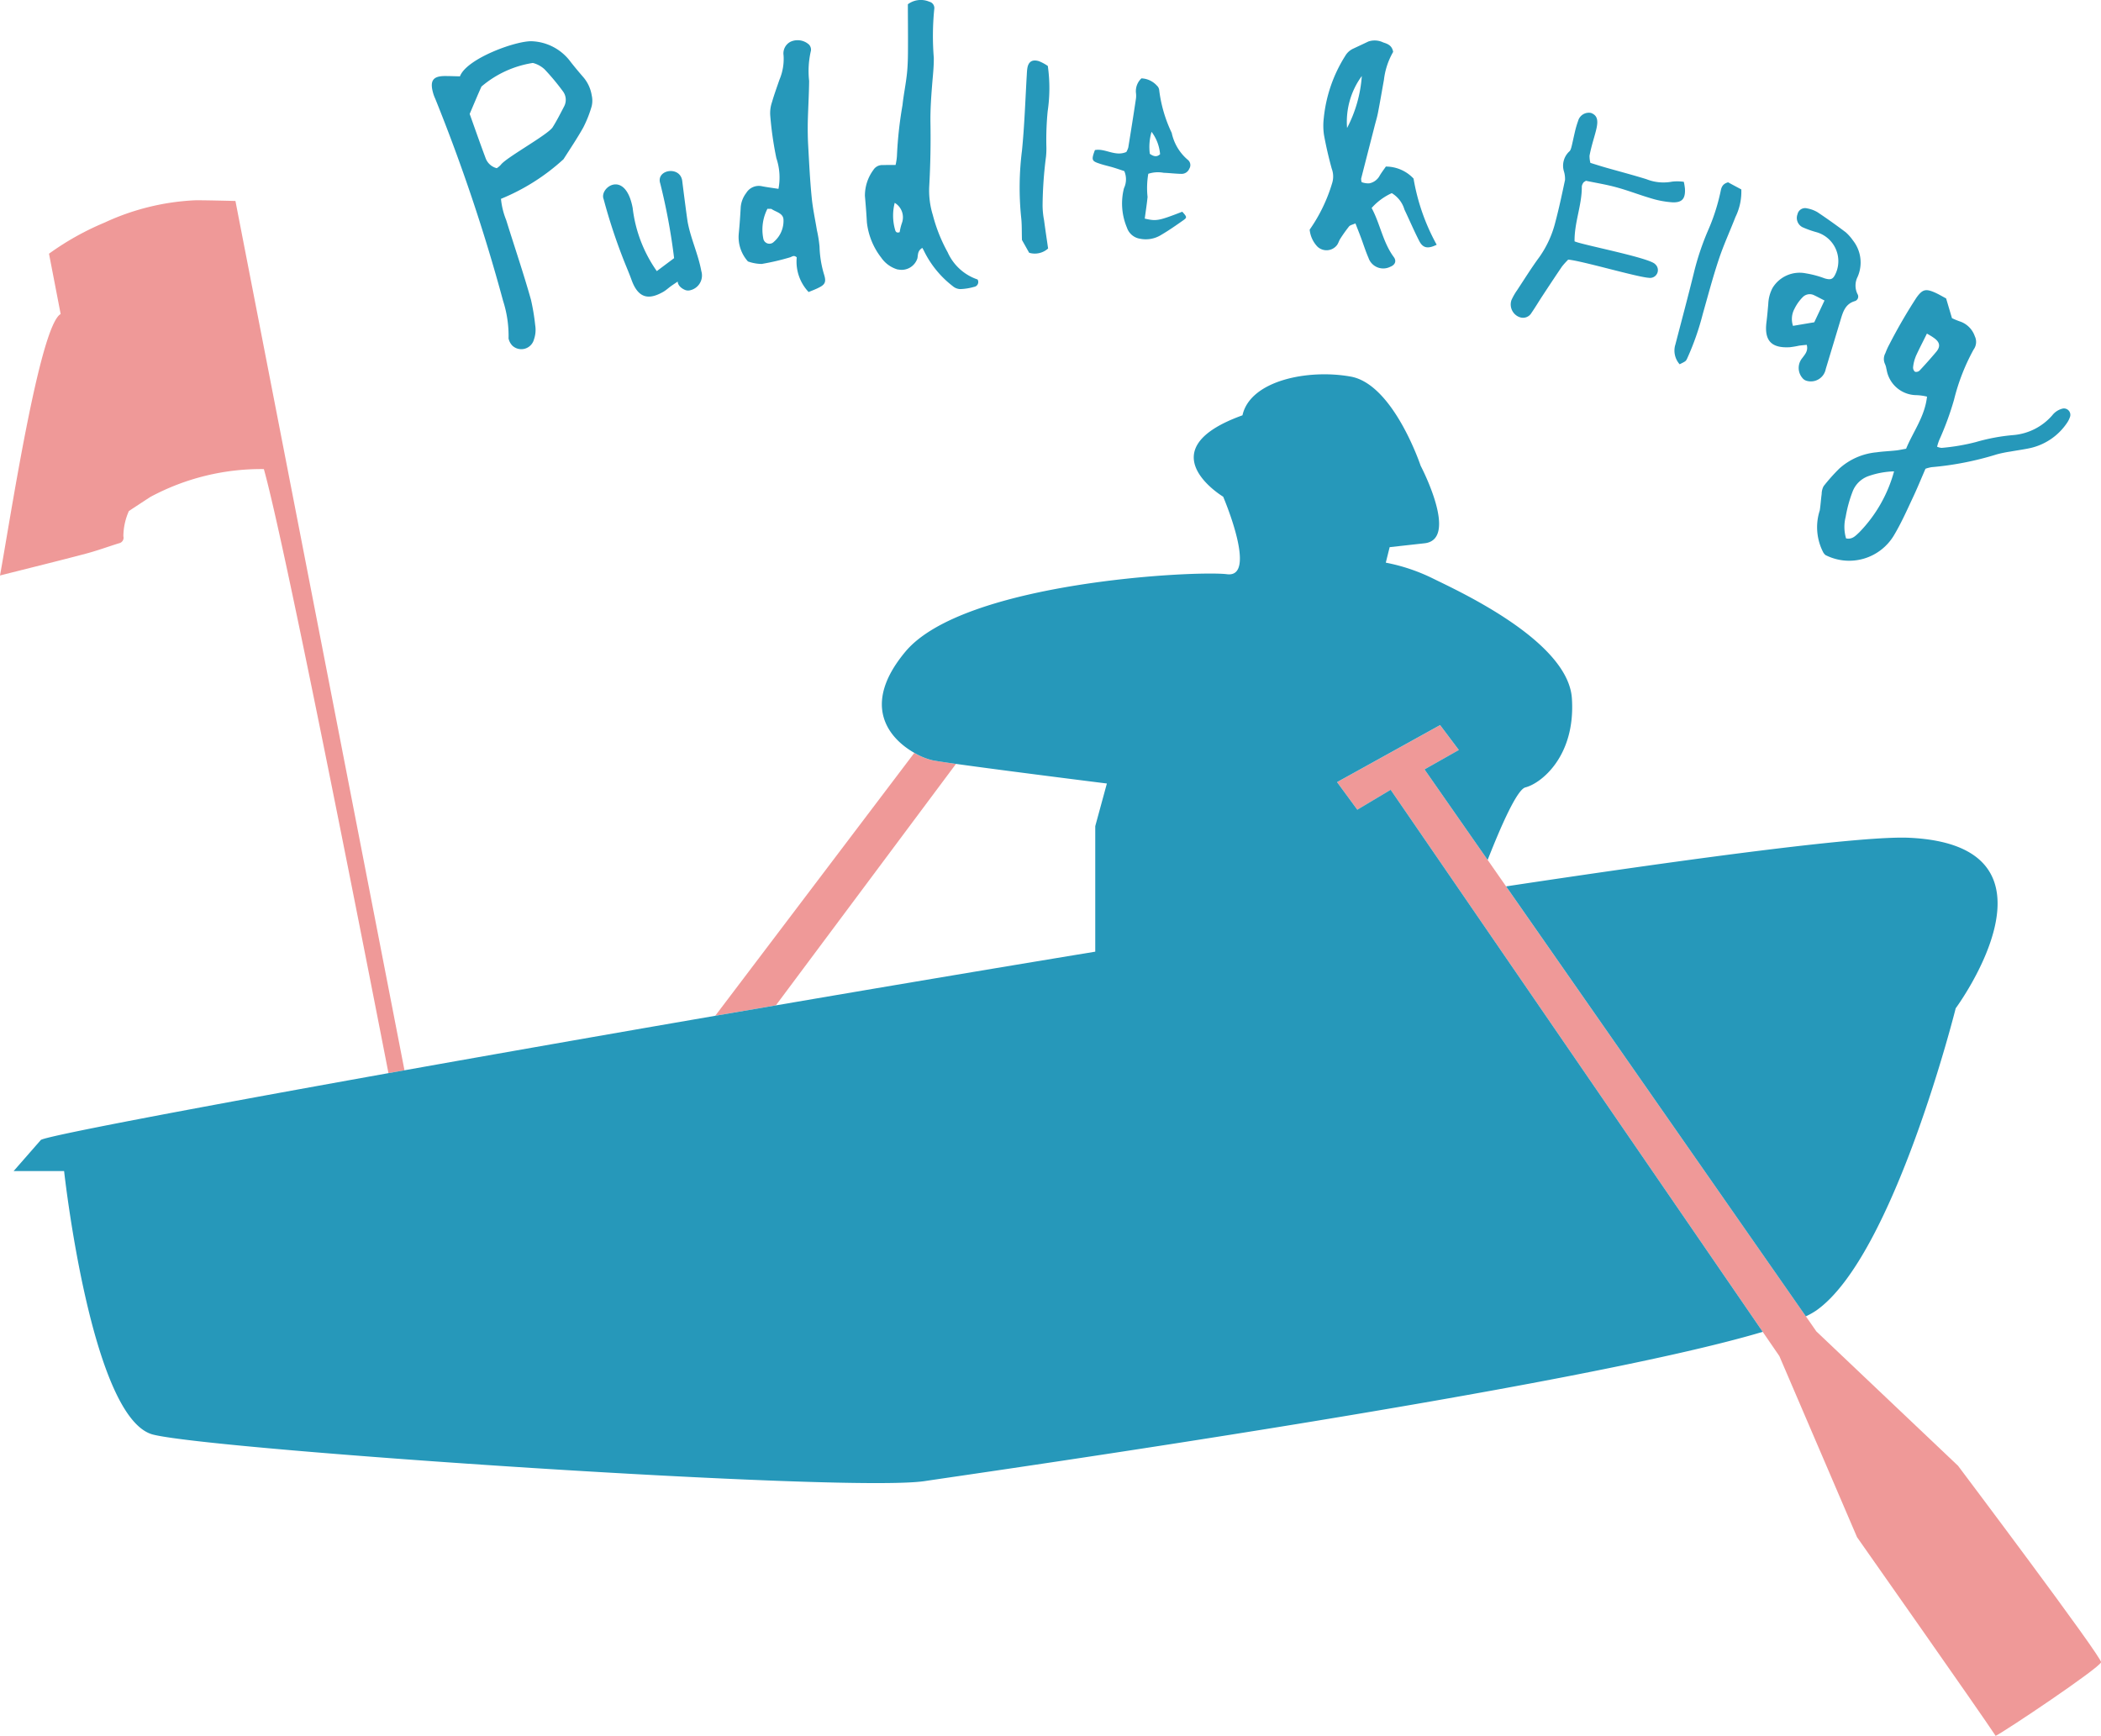 <svg xmlns="http://www.w3.org/2000/svg" width="141.496" height="116.925" viewBox="0 0 141.496 116.925">
  <g id="グループ_11" data-name="グループ 11" transform="translate(0)">
    <path id="パス_1" data-name="パス 1" d="M60.322,47.18c-.77-.109-1.346-.2-1.594-.245a4.473,4.473,0,0,1-1.212-.495L44.109,64.146l4.082-.7Z" transform="translate(4.06 4.274)" fill="#ef9998"/>
    <path id="パス_2" data-name="パス 2" d="M15.856,12.4s-2.477-.064-2.788-.043a16.23,16.23,0,0,0-6.027,1.5A18.591,18.591,0,0,0,3.3,15.952l.785,4.063C2.66,20.813.685,33.889,0,37.626c1.973-.5,3.871-.964,5.764-1.464.757-.2,1.5-.472,2.245-.705a.38.38,0,0,0,.3-.472,4.25,4.25,0,0,1,.371-1.7c.641-.425,1.46-.959,1.46-.956a15.76,15.76,0,0,1,7.63-1.87c1.365,4.846,6.39,30.412,8.392,40.687l1.078-.192Z" transform="translate(0 1.137)" fill="#ef9998"/>
    <path id="パス_3" data-name="パス 3" d="M124.263,94.6l-9.524-9.034-.71-1.021L93.841,55.589,92.6,53.806l-4.254-6.1,2.313-1.3L89.4,44.724l-6.942,3.842,1.365,1.861,2.245-1.344,25.058,36.511,1.119,1.631,5.232,12.2s8.352,11.879,9.334,13.381c.656-.319,6.957-4.546,7.1-4.956.1-.3-9.643-13.25-9.643-13.25" transform="translate(7.589 4.116)" fill="#ef9998"/>
    <path id="パス_4" data-name="パス 4" d="M120.026,51.676c-3.018-.14-13.47,1.211-27.143,3.274L113.07,83.911a5.149,5.149,0,0,0,.691-.387c5.219-3.654,9.4-20.361,9.4-20.361s8.092-10.964-3.133-11.487" transform="translate(8.549 4.754)" fill="#2698ba"/>
    <path id="パス_5" data-name="パス 5" d="M91.334,52.417l-1.365-1.86,6.942-3.843,1.261,1.68L95.86,49.7l4.252,6.1c.888-2.264,1.978-4.746,2.54-4.887,1.045-.26,3.394-2.087,3.133-6s-7.832-7.309-9.4-8.092a12.5,12.5,0,0,0-3.133-1.046l.26-1.044,2.35-.261c2.349-.261-.262-5.221-.262-5.221s-1.828-5.482-4.7-6.005S84.119,23.5,83.6,25.85c-6.527,2.349-1.3,5.482-1.3,5.482s2.35,5.484.262,5.222-17.754.522-21.668,5.222c-3.044,3.652-1.043,5.878.614,6.814a4.473,4.473,0,0,0,1.212.495c.248.049.824.137,1.594.245,3.295.464,10.154,1.321,10.154,1.321l-.783,2.872v8.455c-7.162,1.18-14.45,2.409-21.5,3.617l-4.082.7c-7.5,1.293-14.627,2.546-20.928,3.671l-1.077.192C12.336,72.624,2.818,74.442,2.668,74.667L.84,76.756h3.4s1.826,16.708,6,17.752,46.729,3.914,51.949,3.132c4.6-.69,43.66-6.244,56.448-10.055L93.58,51.074Z" transform="translate(0.077 2.124)" fill="#2698ba"/>
    <path id="パス_6" data-name="パス 6" d="M116.738,23.223a2.052,2.052,0,0,0,2,1.746,3.515,3.515,0,0,1,.726.1c-.151,1.354-.94,2.364-1.409,3.51-.252.043-.464.092-.678.115-.435.048-.873.062-1.3.124a4.332,4.332,0,0,0-2.524,1.1A12.664,12.664,0,0,0,112.5,31.1a1.16,1.16,0,0,0-.131.526c-.051.365-.071.741-.128,1.105a3.674,3.674,0,0,0,.251,2.86,1.486,1.486,0,0,0,.121.142,3.512,3.512,0,0,0,4.643-1.354c.459-.773.831-1.6,1.214-2.422.323-.676.6-1.363.891-2.031a2.559,2.559,0,0,1,.41-.106,20.74,20.74,0,0,0,4.4-.865,8.336,8.336,0,0,1,.915-.187c.459-.084.926-.143,1.382-.246a4.062,4.062,0,0,0,2.41-1.663,1.636,1.636,0,0,0,.211-.41.431.431,0,0,0-.507-.571,1.27,1.27,0,0,0-.686.452,3.906,3.906,0,0,1-2.589,1.326,12.929,12.929,0,0,0-2.563.476,13.931,13.931,0,0,1-2.293.389.947.947,0,0,1-.309-.079,3.7,3.7,0,0,1,.142-.442,19.922,19.922,0,0,0,1-2.725A13.91,13.91,0,0,1,122.6,21.9a.877.877,0,0,0,.082-.9,1.6,1.6,0,0,0-.938-.973,5.41,5.41,0,0,1-.6-.244c-.136-.456-.258-.874-.394-1.329-.25-.132-.515-.293-.8-.416-.583-.246-.8-.187-1.19.352a35.554,35.554,0,0,0-1.829,3.152,4.487,4.487,0,0,0-.271.6.8.8,0,0,0-.03.722,1.21,1.21,0,0,1,.1.358M114.912,34.2c-.244.223-.474.509-.9.418a2.727,2.727,0,0,1-.026-1.454,8.91,8.91,0,0,1,.464-1.694,1.779,1.779,0,0,1,1.108-1.061,5.672,5.672,0,0,1,1.686-.306,9.434,9.434,0,0,1-2.336,4.1M118.7,22.37c.229-.51.49-1,.757-1.547.175.1.306.175.421.256.452.3.521.6.2.98-.36.427-.731.845-1.115,1.253a.331.331,0,0,1-.31.081.365.365,0,0,1-.127-.3,2.542,2.542,0,0,1,.175-.716" transform="translate(10.315 1.647)" fill="#2698ba"/>
    <path id="パス_7" data-name="パス 7" d="M31.418,19.993a7.7,7.7,0,0,1,.381,2.574,1.007,1.007,0,0,0,.248.473.881.881,0,0,0,1.464-.416,1.957,1.957,0,0,0,.082-.956,14.545,14.545,0,0,0-.285-1.713c-.508-1.805-1.114-3.579-1.668-5.365a5.06,5.06,0,0,1-.352-1.431A14.168,14.168,0,0,0,35.5,10.49c.449-.705.913-1.393,1.325-2.126a7.871,7.871,0,0,0,.57-1.436A1.618,1.618,0,0,0,37.4,6.19,2.492,2.492,0,0,0,36.864,5c-.3-.347-.594-.695-.883-1.064a3.411,3.411,0,0,0-2.57-1.39c-1.016-.074-4.428,1.144-4.887,2.363-.364-.008-.707-.023-1.052-.021-.8.013-1,.352-.726,1.239a3.174,3.174,0,0,0,.12.3,119.668,119.668,0,0,1,4.552,13.558M29.987,5.585a6.977,6.977,0,0,1,3.448-1.579,1.834,1.834,0,0,1,.785.424A15.36,15.36,0,0,1,35.447,5.9a.951.951,0,0,1,.1,1.022c-.25.479-.494.966-.778,1.415-.322.506-3.142,2.046-3.491,2.529a1.36,1.36,0,0,1-.273.229,1.081,1.081,0,0,1-.76-.7c-.371-.988-.722-2-1.065-2.955.285-.665.534-1.269.8-1.856" transform="translate(2.451 0.234)" fill="#2698ba"/>
    <path id="パス_8" data-name="パス 8" d="M80.768,15.238a1.922,1.922,0,0,0,.532,1.154.89.89,0,0,0,1.317-.123c.09-.128.128-.287.213-.416a9.9,9.9,0,0,1,.594-.835c.082-.092.252-.118.427-.2.134.347.251.636.359.926.175.468.324.946.521,1.4a1.048,1.048,0,0,0,1.458.6c.325-.124.448-.38.246-.656-.74-1-.917-2.242-1.494-3.308a4.065,4.065,0,0,1,1.357-1,1.928,1.928,0,0,1,.855,1.111c.335.7.64,1.423.994,2.11.249.487.579.547,1.176.256A14.042,14.042,0,0,1,87.765,11.8,2.563,2.563,0,0,0,85.9,10.99c-.147.215-.318.434-.453.676a1.01,1.01,0,0,1-.677.456,1.32,1.32,0,0,1-.5-.081.756.756,0,0,1-.035-.238c.293-1.149.588-2.293.882-3.441.08-.333.188-.662.252-1,.143-.734.266-1.471.4-2.208a4.9,4.9,0,0,1,.622-1.888c-.076-.43-.359-.537-.668-.636a1.325,1.325,0,0,0-1-.064c-.335.161-.674.319-1.01.476a1.21,1.21,0,0,0-.546.488,9.623,9.623,0,0,0-1.45,4.21,4.278,4.278,0,0,0,.015,1.115c.139.767.316,1.527.522,2.275a1.51,1.51,0,0,1,.046.915,10.837,10.837,0,0,1-1.531,3.192M84.28,4.891a8.873,8.873,0,0,1-.992,3.5,5.211,5.211,0,0,1,.992-3.5" transform="translate(7.434 0.229)" fill="#2698ba"/>
    <path id="パス_9" data-name="パス 9" d="M55.563,18.149a1.117,1.117,0,0,0,1.309-.737c.057-.234-.008-.509.334-.713a2.353,2.353,0,0,1,.119.218,6.713,6.713,0,0,0,1.937,2.362.8.8,0,0,0,.5.194,3.758,3.758,0,0,0,.923-.147.332.332,0,0,0,.242-.5,3.387,3.387,0,0,1-2.013-1.832,10.706,10.706,0,0,1-1-2.51,5.594,5.594,0,0,1-.242-1.934q.12-2.139.082-4.288c-.012-.841.044-1.677.111-2.517.047-.617.124-1.241.114-1.865A18.2,18.2,0,0,1,58.01.617a.437.437,0,0,0-.331-.5,1.456,1.456,0,0,0-1.446.171c0,.958.013,1.926.008,2.884,0,.6-.008,1.187-.068,1.77-.073.715-.225,1.423-.3,2.132a26.664,26.664,0,0,0-.376,3.438,3.669,3.669,0,0,1-.092.6c-.3,0-.582,0-.858.008a.7.7,0,0,0-.637.328,2.912,2.912,0,0,0-.569,1.748c.051.586.1,1.175.131,1.771a4.715,4.715,0,0,0,.97,2.392,2.03,2.03,0,0,0,1.123.8m-.218-4.495a1.133,1.133,0,0,1,.476,1.386,3.694,3.694,0,0,0-.142.588c-.216.078-.275-.04-.307-.155a3.465,3.465,0,0,1-.027-1.818" transform="translate(4.909 -0.001)" fill="#2698ba"/>
    <path id="パス_10" data-name="パス 10" d="M47.109,17.551a15.988,15.988,0,0,0,1.9-.443c.139-.038.256-.181.456,0a2.976,2.976,0,0,0,.8,2.335c.258-.107.49-.191.709-.307.4-.2.479-.385.342-.837A7.189,7.189,0,0,1,51,16.382a8.651,8.651,0,0,0-.177-1.107c-.121-.737-.281-1.471-.352-2.211-.116-1.179-.173-2.361-.238-3.54-.027-.5-.032-1-.025-1.5.022-.932.081-1.863.091-2.8a5.971,5.971,0,0,1,.122-2.036.5.5,0,0,0-.132-.413,1.147,1.147,0,0,0-1.222-.2.881.881,0,0,0-.489.929,3.584,3.584,0,0,1-.28,1.644c-.17.5-.355,1-.5,1.507a2.246,2.246,0,0,0-.116.914,23.284,23.284,0,0,0,.411,2.859,4.07,4.07,0,0,1,.141,2.066c-.405-.064-.764-.107-1.123-.179a.988.988,0,0,0-1.048.458,1.81,1.81,0,0,0-.37.944c-.033.593-.074,1.188-.131,1.775a2.457,2.457,0,0,0,.617,1.891,2.854,2.854,0,0,0,.926.169m.388-3.715c.167.008.245-.009.284.021.3.2.776.275.795.708a1.85,1.85,0,0,1-.639,1.487.417.417,0,0,1-.721-.22,3.072,3.072,0,0,1,.281-2" transform="translate(4.193 0.227)" fill="#2698ba"/>
    <path id="パス_11" data-name="パス 11" d="M93.756,20.718a.655.655,0,0,0,.812-.286c.264-.381.5-.785.761-1.178.427-.651.856-1.3,1.294-1.945a5.671,5.671,0,0,1,.417-.462c.913.078,4.65,1.182,5.437,1.226a.525.525,0,0,0,.423-.915c-.345-.431-4.961-1.313-5.432-1.542-.02-1.269.5-2.447.488-3.69a.539.539,0,0,1,.1-.254c.028-.049.094-.078.177-.135.671.141,1.375.252,2.062.442.782.213,1.538.509,2.311.736a6.371,6.371,0,0,0,1.467.274c.65.021.865-.259.829-.921a4.171,4.171,0,0,0-.076-.461,3.045,3.045,0,0,0-.786-.013,3.091,3.091,0,0,1-1.736-.166c-.865-.268-1.743-.5-2.607-.744-.389-.109-.772-.232-1.163-.353a1.822,1.822,0,0,1-.057-.49c.289-1.531.958-2.55.1-2.873a.75.75,0,0,0-.868.53,6.687,6.687,0,0,0-.213.721c-.239,1.034-.248,1.235-.392,1.351a1.312,1.312,0,0,0-.342,1.366,1.773,1.773,0,0,1,.064.544c-.2.941-.4,1.893-.649,2.828a7.008,7.008,0,0,1-1.08,2.368c-.537.727-1.014,1.5-1.511,2.25a4,4,0,0,0-.369.651.911.911,0,0,0,.536,1.142" transform="translate(8.574 0.64)" fill="#2698ba"/>
    <path id="パス_12" data-name="パス 12" d="M41.046,11.4a41.11,41.11,0,0,1,.93,5.019c-.4.3-.762.568-1.165.873a9.242,9.242,0,0,1-1.626-4.258c-.5-2.632-2.269-1.361-1.956-.593a38.128,38.128,0,0,0,1.426,4.295c.151.375.31.746.448,1.13.444,1.242,1.137,1.4,2.151.817.188-.11.348-.262.523-.388.144-.1.442-.3.442-.3s-.019.333.474.556a.547.547,0,0,0,.355.032,1.02,1.02,0,0,0,.761-1.293c-.206-1.132-.7-2.15-.916-3.283-.051-.278-.337-2.509-.367-2.772-.119-1.065-1.8-.793-1.481.161" transform="translate(3.423 0.97)" fill="#2698ba"/>
    <path id="パス_13" data-name="パス 13" d="M110.481,22.211a6.206,6.206,0,0,0,.648-.107c.176-.025.347-.04.526-.058.111.41-.117.638-.3.889a1.04,1.04,0,0,0,.013,1.351.544.544,0,0,0,.3.189,1.021,1.021,0,0,0,1.267-.8q.5-1.654,1-3.315c.161-.538.32-1.075.965-1.26a.321.321,0,0,0,.178-.465,1.291,1.291,0,0,1,0-1.163,2.4,2.4,0,0,0-.315-2.463,3.085,3.085,0,0,0-.49-.551c-.622-.467-1.256-.92-1.9-1.349a2.091,2.091,0,0,0-.695-.254.521.521,0,0,0-.645.394.7.7,0,0,0,.342.877,6.732,6.732,0,0,0,.968.342,2.03,2.03,0,0,1,1.293,2.7c-.188.446-.322.537-.779.4a6.6,6.6,0,0,0-1.258-.336,2.131,2.131,0,0,0-2.251.988,2.537,2.537,0,0,0-.284,1.076c-.036.4-.069.8-.119,1.2-.171,1.31.368,1.769,1.537,1.713m.334-2.564a2.949,2.949,0,0,1,.574-.817.658.658,0,0,1,.776-.115c.192.09.375.19.685.348-.26.553-.48,1.024-.69,1.467-.493.08-.935.157-1.432.24a1.452,1.452,0,0,1,.086-1.124" transform="translate(10.024 1.181)" fill="#2698ba"/>
    <path id="パス_14" data-name="パス 14" d="M67.868,10.584c.3.1.6.163.9.252.265.081.527.171.748.245a1.4,1.4,0,0,1-.022,1.153,4.184,4.184,0,0,0,.2,2.656,1.109,1.109,0,0,0,.887.747,1.957,1.957,0,0,0,1.434-.268c.513-.3,1-.643,1.484-.983.252-.179.235-.224-.079-.569-1.6.619-1.743.645-2.526.463.064-.483.14-.968.189-1.456a5.669,5.669,0,0,1,.049-1.562,2.083,2.083,0,0,1,1.031-.068c.406.016.809.067,1.212.073a.556.556,0,0,0,.518-.346.455.455,0,0,0-.1-.6,3.263,3.263,0,0,1-1.084-1.815,9.292,9.292,0,0,1-.84-2.858.479.479,0,0,0-.157-.324,1.485,1.485,0,0,0-1.041-.49A1.174,1.174,0,0,0,70.3,5.8a1.533,1.533,0,0,1-.009.468c-.161,1.075-.332,2.15-.507,3.226a1.371,1.371,0,0,1-.132.3c-.757.329-1.422-.264-2.115-.13-.247.669-.224.74.331.919m3.484-2.147a2.892,2.892,0,0,1,.574,1.507c-.219.21-.438.15-.69-.025a3.578,3.578,0,0,1,.116-1.482" transform="translate(6.202 0.444)" fill="#2698ba"/>
    <path id="パス_15" data-name="パス 15" d="M64.8,16.395c-.09-.624-.187-1.26-.272-1.9a5.523,5.523,0,0,1-.1-1.01,27.223,27.223,0,0,1,.229-3.263,5.4,5.4,0,0,0,.025-.743,19.843,19.843,0,0,1,.088-2.327A10.6,10.6,0,0,0,64.78,4.1a2.968,2.968,0,0,0-.6-.323c-.463-.14-.72.046-.784.514-.017.124-.024.251-.03.373-.1,1.71-.156,3.429-.325,5.131a19.853,19.853,0,0,0-.06,4.469c.06.485.039.981.058,1.557l.485.862a1.335,1.335,0,0,0,1.28-.293" transform="translate(5.787 0.343)" fill="#2698ba"/>
    <path id="パス_16" data-name="パス 16" d="M103.314,22.214a1.392,1.392,0,0,0,.3,1.288c.419-.206.417-.206.506-.387a17.948,17.948,0,0,0,1.051-2.992c.348-1.227.674-2.465,1.077-3.675.323-.973.754-1.909,1.127-2.868a3.868,3.868,0,0,0,.393-1.855c-.309-.166-.634-.337-.889-.479-.441.121-.466.425-.522.689a13.519,13.519,0,0,1-.837,2.571,17.934,17.934,0,0,0-.945,2.831c-.4,1.63-.837,3.253-1.258,4.878" transform="translate(9.504 1.034)" fill="#2698ba"/>
  </g>
</svg>
